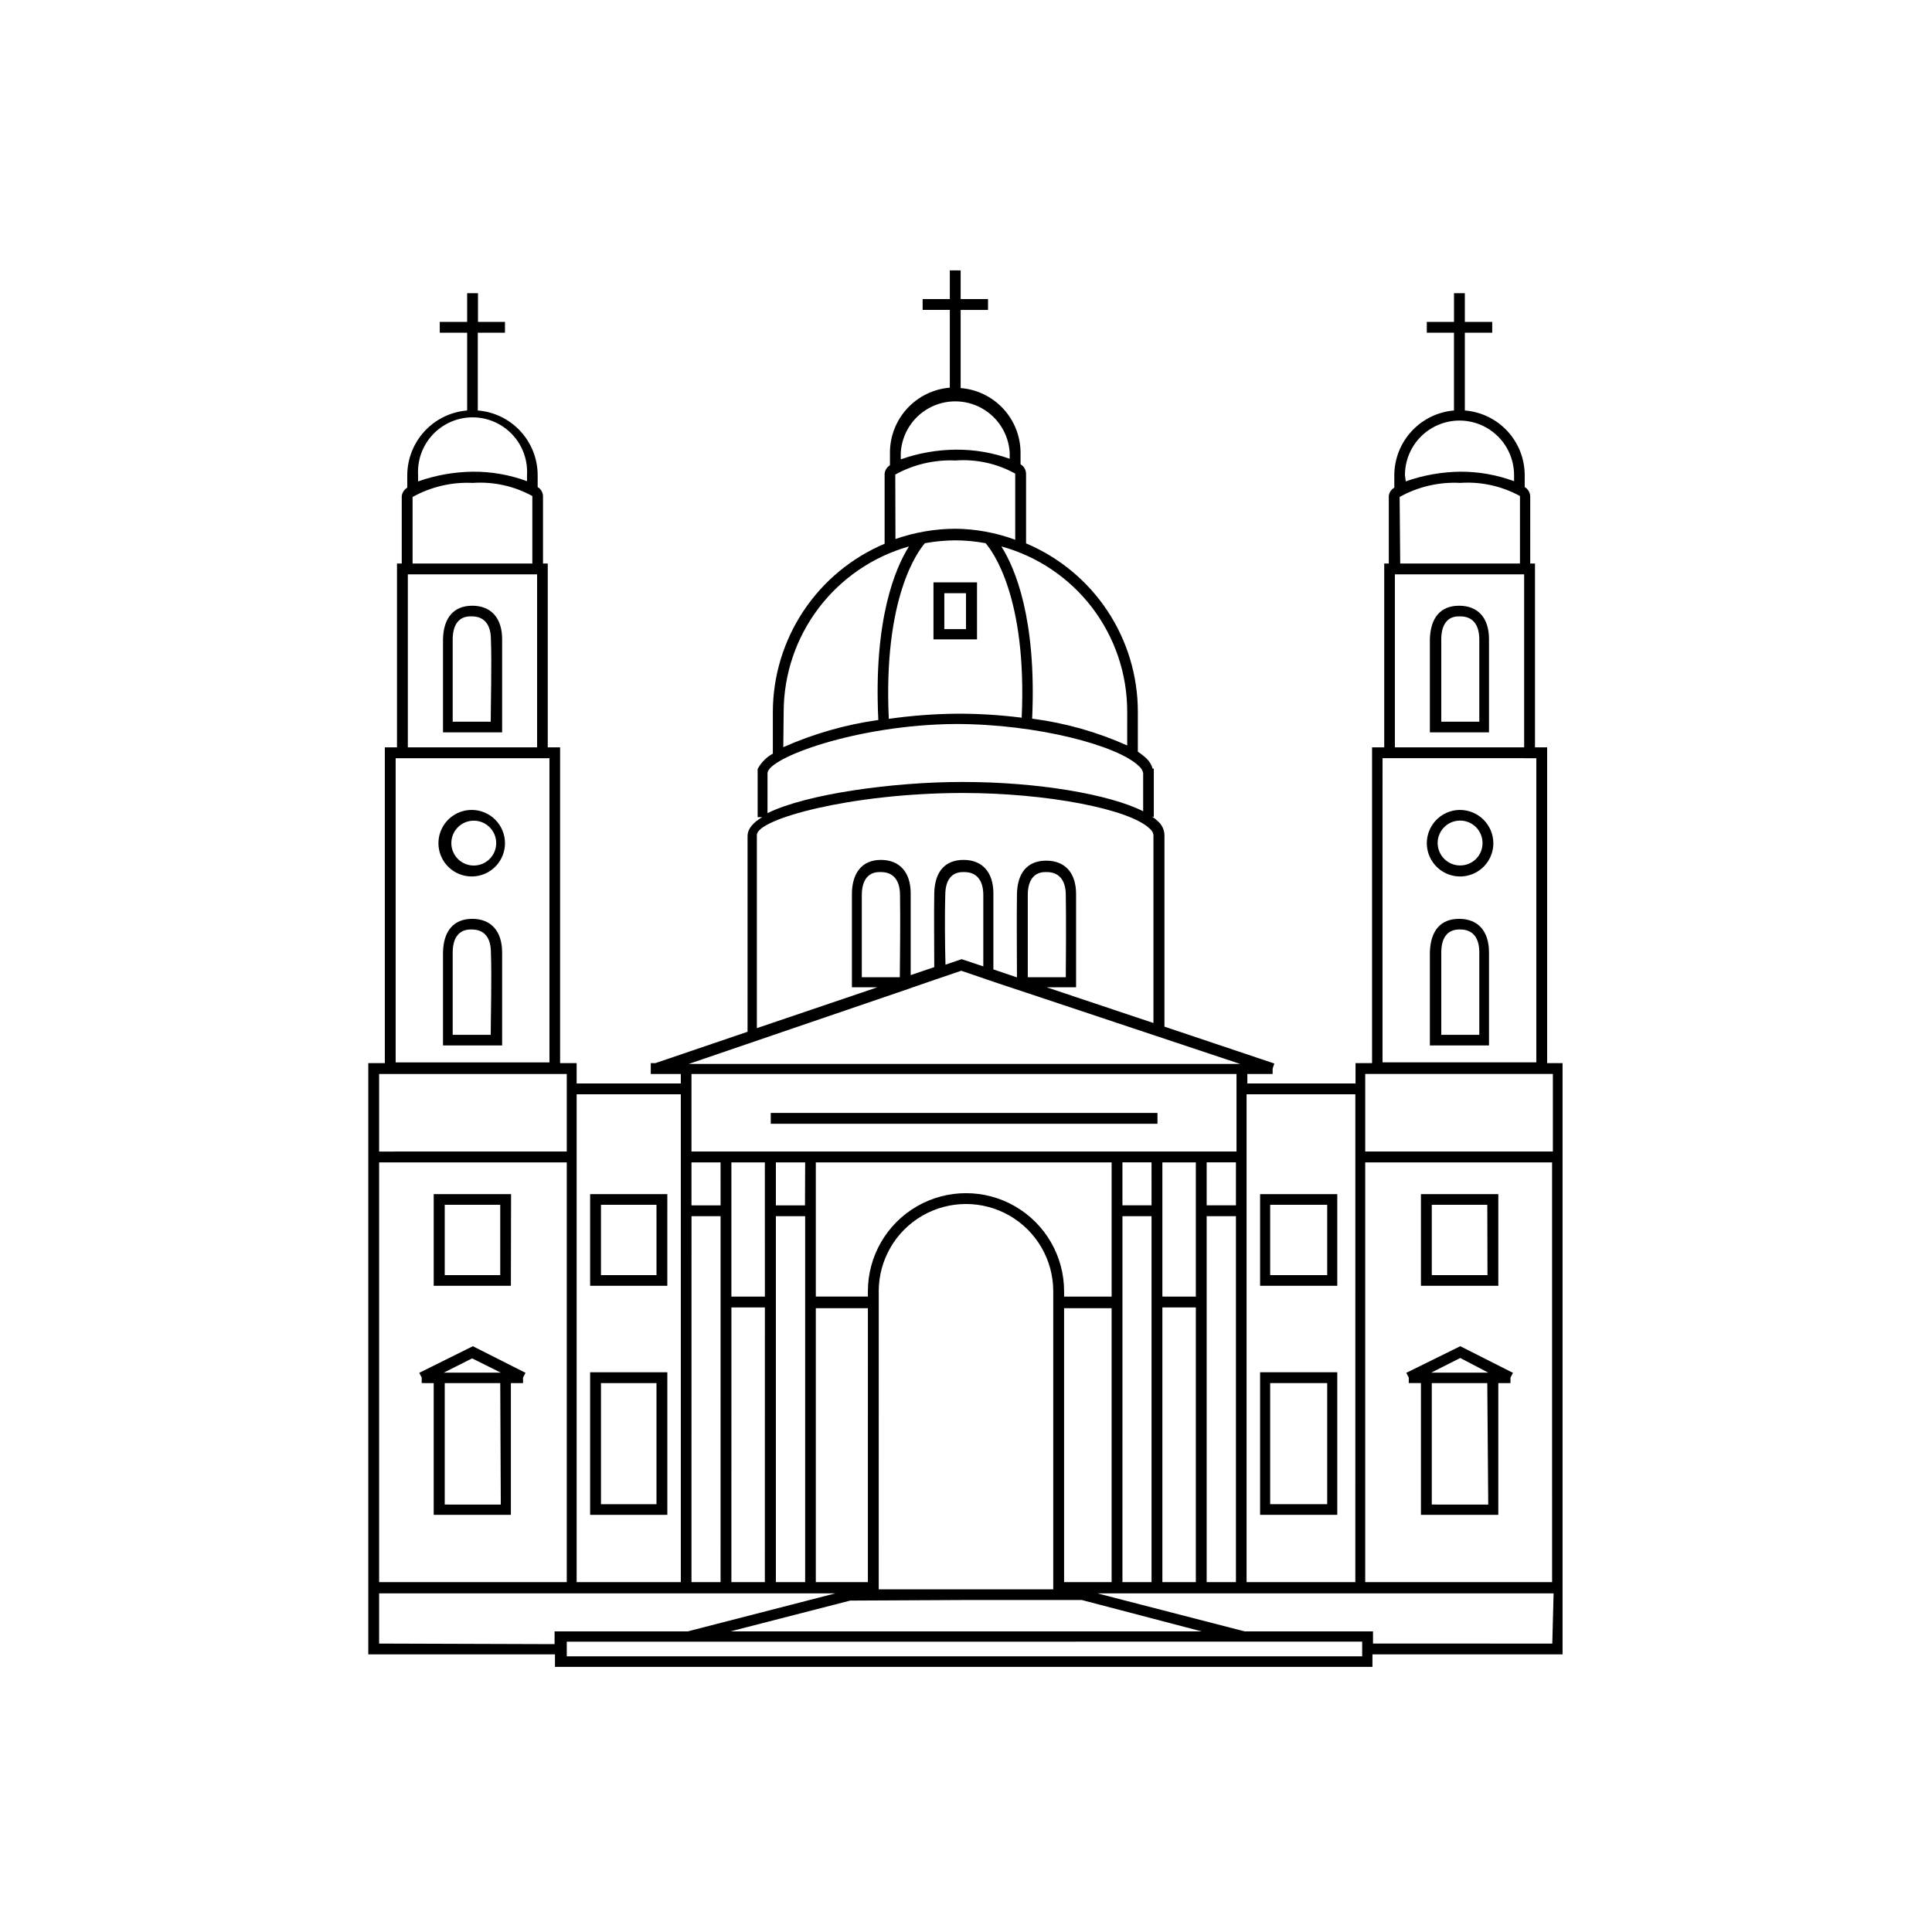 <?xml version="1.0" encoding="UTF-8"?>
<!-- Uploaded to: ICON Repo, www.svgrepo.com, Generator: ICON Repo Mixer Tools -->
<svg fill="#000000" width="800px" height="800px" version="1.1" viewBox="144 144 512 512" xmlns="http://www.w3.org/2000/svg">
 <g>
  <path d="m348.26 438.94h102.48v2.871h-102.48z"/>
  <path d="m279.44 460.46h-20.504v24.285h20.453zm-2.871 21.461h-14.711v-18.641h14.711z"/>
  <path d="m320.85 460.46h-20.457v24.285h20.453zm-2.871 21.461h-14.715v-18.641h14.711z"/>
  <path d="m320.85 545.45v-37.785h-20.457v37.785zm-17.586-34.914h14.711v32.094h-14.711z"/>
  <path d="m498.39 460.46h-20.453v24.285h20.453zm-2.668 21.461h-15.113v-18.641h15.113z"/>
  <path d="m498.39 507.66h-20.453v37.785h20.453zm-2.668 34.965h-15.113v-32.094h15.113z"/>
  <path d="m277.07 313.39c0-5.644-2.973-8.867-7.91-8.867s-7.656 3.223-7.758 8.918v23.227 1.41h15.668v-1.41-23.227zm-3.023 21.863h-10.078v-21.766c0-4.082 1.762-6.144 4.684-6.144h0.402c3.176 0 5.039 2.066 5.039 6.144 0.254 5.898-0.047 17.734-0.047 21.766z"/>
  <path d="m277.07 396.42c0-5.691-2.973-8.918-7.91-8.918s-7.656 3.223-7.758 8.918v23.227 1.41h15.668v-1.41-23.227zm-3.023 21.816h-10.078v-21.766c0-4.082 1.762-6.098 4.684-6.144h0.402c3.176 0 5.039 2.016 5.039 6.098 0.254 6.191-0.047 17.781-0.047 21.812z"/>
  <path d="m269.31 500.76-14.207 7.051 0.656 1.258v1.461l3.176 0.004v34.914h20.453v-34.914h3.223v-1.461l0.656-1.258zm7.406 7.004h-15.113l7.508-3.777zm0 34.965-14.859-0.004v-32.191h14.711z"/>
  <path d="m269.01 358.64c-3.566 0-6.781 2.148-8.145 5.441-1.367 3.293-0.609 7.086 1.91 9.609 2.523 2.519 6.312 3.273 9.609 1.91 3.293-1.363 5.441-4.578 5.441-8.145 0-2.34-0.93-4.582-2.582-6.234-1.652-1.652-3.894-2.582-6.234-2.582zm0 14.711c-3.059-0.281-5.398-2.848-5.398-5.922 0-3.07 2.34-5.637 5.398-5.918 1.664-0.152 3.316 0.398 4.551 1.527 1.238 1.125 1.941 2.719 1.941 4.391s-0.703 3.269-1.941 4.394c-1.234 1.125-2.887 1.68-4.551 1.527z"/>
  <path d="m541.07 460.46h-20.508v24.285l20.508-0.004zm-2.871 21.461h-14.762v-18.641h14.711z"/>
  <path d="m538.6 313.39c0-5.644-2.922-8.867-7.91-8.867s-7.609 3.223-7.758 8.918v23.227 1.41h15.668v-1.41-23.227zm-2.57 21.863h-10.078v-21.766c0-4.082 1.715-6.144 4.637-6.144h0.402c3.176 0 5.039 2.066 5.039 6.144v21.766z"/>
  <path d="m538.6 396.42c0-5.691-2.922-8.918-7.91-8.918s-7.609 3.223-7.758 8.918v23.227 1.41h15.668v-1.41-23.227zm-2.57 21.816h-10.078v-21.766c0-4.082 1.715-6.098 4.684-6.144l0.355-0.004c3.176 0 5.039 2.016 5.039 6.098v21.816z"/>
  <path d="m530.99 500.76-14.309 7.051 0.656 1.258v1.461h3.223v34.914l20.508 0.004v-34.914h3.223v-1.461l0.656-1.258zm7.406 7.004h-15.113l7.707-3.883zm0 34.965-14.961-0.004v-32.191h14.711z"/>
  <path d="m530.99 358.64c-3.57-0.02-6.801 2.113-8.18 5.406-1.383 3.293-0.641 7.094 1.879 9.625 2.516 2.531 6.312 3.297 9.613 1.934 3.301-1.359 5.453-4.578 5.453-8.148-0.027-4.84-3.926-8.762-8.766-8.816zm0 14.711c-2.414 0.02-4.598-1.422-5.531-3.648-0.934-2.227-0.43-4.793 1.277-6.5s4.277-2.211 6.504-1.281c2.227 0.934 3.664 3.121 3.644 5.535 0 1.562-0.621 3.062-1.727 4.168-1.105 1.105-2.606 1.727-4.168 1.727z"/>
  <path d="m554.01 425.74v-83.684h-3.223v-48.715h-1.258l-0.004-17.887c-0.047-0.77-0.391-1.492-0.957-2.016l-0.504-0.352v-3.176c-0.012-4.324-1.648-8.488-4.59-11.664-2.938-3.172-6.965-5.125-11.277-5.465v-20.605h7.254v-2.871h-7.254v-7.609h-2.871v7.609h-7.207v2.871h7.203v20.605h0.004c-4.301 0.363-8.309 2.324-11.234 5.496-2.93 3.168-4.566 7.32-4.586 11.633v3.324c-0.816 0.465-1.359 1.289-1.461 2.219v17.887h-1.211v48.715h-3.223v83.684h-4.383v5.391h-28.668v-2.519h6.699v-1.41l0.453-1.359-29.121-9.773 0.004-50.785c-0.047-1.395-0.664-2.707-1.715-3.625-0.465-0.453-0.969-0.855-1.512-1.211h0.402v-12.746h-0.301c-0.293-1.016-0.852-1.938-1.613-2.672-0.711-0.676-1.488-1.281-2.316-1.812v-10.629c-0.008-9.523-2.82-18.832-8.09-26.762s-12.758-14.129-21.535-17.828v-18.59c-0.051-0.77-0.391-1.488-0.957-2.016l-0.504-0.352v-3.074c-0.012-4.324-1.648-8.488-4.59-11.66-2.941-3.176-6.965-5.125-11.281-5.469v-20.707h7.254v-2.871h-7.254v-7.606h-2.871v7.609l-7.203-0.004v2.871h7.203v20.605c-4.324 0.355-8.359 2.324-11.297 5.516-2.941 3.195-4.574 7.375-4.57 11.715v3.328c-0.789 0.477-1.312 1.297-1.414 2.215v18.59c-8.766 3.707-16.25 9.91-21.516 17.84-5.269 7.926-8.086 17.23-8.105 26.75v11.035-0.004c-1.711 0.941-3.113 2.359-4.031 4.082v12.746h1.211c-2.418 1.461-3.879 3.074-3.879 5.039l-0.004 51.84-24.434 8.312h-1.211v2.871h7.961v2.519h-27.609v-5.391h-4.383v-83.684h-3.273v-48.715h-1.258v-17.887c-0.027-0.766-0.355-1.488-0.91-2.016l-0.504-0.352v-3.176c-0.012-4.324-1.648-8.488-4.59-11.664-2.938-3.172-6.965-5.125-11.277-5.465v-20.605h7.203v-2.871h-7.152v-7.609h-2.871v7.609h-7.258v2.871h7.254v20.605h0.004c-4.309 0.352-8.328 2.309-11.27 5.481-2.938 3.168-4.578 7.328-4.602 11.648v3.324c-0.797 0.48-1.336 1.297-1.461 2.219v17.887h-1.258l-0.004 48.715h-3.223v83.684h-4.383v156.68h49.473v3.324h216.64v-3.324h50.383v-156.68zm-37.684-155.83c0-5.164 2.758-9.938 7.231-12.52 4.473-2.586 9.984-2.586 14.457 0 4.477 2.582 7.231 7.356 7.231 12.52v1.613c-4.562-1.684-9.391-2.539-14.258-2.519-4.926 0.059-9.812 0.926-14.457 2.57zm-1.41 5.793c4.898-2.734 10.469-4.023 16.07-3.727 5.496-0.379 10.988 0.828 15.82 3.477v17.887h-31.738zm-1.258 20.504h34.258v45.848h-34.258zm-3.273 48.719 40.754 0.004v80.609h-40.758zm-2.82 83.684h47.961v20.555l-49.73 0.004v-20.559zm-4.383 5.391-0.004 129.28h-28.82v-129.28zm-31.645 29.426h-7.758v-11.387h7.758zm-10.629 24.184-8.867-0.004v-35.566h8.867zm-11.738-24.184h-7.711v-11.387h7.707zm-10.578 24.184h-12.594v-1.41l-0.004-0.004c0-9.285-4.957-17.867-13-22.512-8.043-4.644-17.953-4.644-25.996 0s-13 13.227-13 22.512v1.41h-13.801v-35.566h78.391zm-61.715-1.41-0.004-0.004c0-8.262 4.406-15.895 11.562-20.027 7.152-4.129 15.969-4.129 23.125 0 7.152 4.133 11.562 11.766 11.562 20.027v79h-46.25zm-19.547-22.773h-7.715v-11.387h7.758zm-10.629 24.184-8.875-0.004v-35.566h8.867zm-11.738-24.184h-7.715v-11.387h7.707zm-7.707 2.871h7.707l-0.008 96.98h-7.707zm10.578 24.184h8.867l-0.008 72.797h-8.867zm11.781-24.184h7.758v96.98h-7.758zm10.582 24.383h13.805l-0.004 72.598h-13.801zm39.801 77.336h30.684l31.738 8.312h-124.84l31.738-8.16zm25.996-4.734v-72.602h12.594v72.598zm15.469-96.984h7.707v96.98h-7.711zm10.578 24.184h8.867v72.797h-8.867zm11.738-24.184h7.758v96.98h-7.758zm-78.441-60.457 6.297-2.168 2.82-0.957 4.281-1.461 5.039 1.715 3.375 1.16 65.496 21.816h-146.11l58.996-20.152zm-2.871-2.871h-10.078v-21.766c0-4.031 1.762-6.098 4.684-6.098h0.402c3.176 0 5.039 2.066 5.039 6.144 0.102 5.898 0 17.535-0.051 21.516zm12.043-21.766c0-4.031 1.715-6.098 4.684-6.098h0.352c3.176 0 5.039 2.066 5.039 6.098v18.895l-5.742-1.914-4.281 1.461c-0.156-5.344-0.207-13.707-0.055-18.645zm31.941 21.766h-10.078v-21.766c0-4.031 1.715-6.098 4.684-6.098h0.352c3.176 0 5.039 2.066 5.039 6.098 0.102 5.945 0.051 17.582 0 21.562zm16.273-70.18-0.004 8.762c-8.004-3.586-16.492-5.981-25.191-7.102 1.211-26.551-4.586-40.004-8.16-45.645 9.59 2.629 18.051 8.34 24.078 16.25 6.023 7.91 9.285 17.586 9.273 27.531zm-63.184 1.711c-1.512-32.195 7.758-44.488 9.574-46.551 2.66-0.484 5.356-0.738 8.059-0.758 2.688 0.016 5.367 0.27 8.012 0.758 1.762 2.016 11.035 14.207 9.574 46.25v-0.004c-5.816-0.742-11.672-1.094-17.535-1.055-5.918 0.07-11.824 0.527-17.684 1.359zm3.176-70.535c0.293-4.953 3.106-9.41 7.453-11.809 4.344-2.394 9.617-2.394 13.961 0 4.348 2.398 7.16 6.856 7.453 11.809v1.613c-4.527-1.617-9.301-2.438-14.105-2.418h-0.305c-4.926 0.059-9.812 0.926-14.457 2.57zm-1.461 5.793v0.004c4.863-2.684 10.371-3.973 15.918-3.731 5.516-0.41 11.031 0.797 15.871 3.477v17.531c-5.066-1.871-10.418-2.859-15.82-2.922-5.418 0.02-10.801 0.938-15.918 2.723zm-29.574 62.828c0.027-9.914 3.285-19.547 9.273-27.445 5.992-7.898 14.391-13.633 23.926-16.336-3.578 5.691-9.422 19.246-8.113 45.996h0.004c-8.691 1.219-17.172 3.644-25.191 7.207zm-4.281 16.324c0-4.031 23.578-12.848 49.828-13.047 21.715 0 43.125 5.742 48.617 11.184l-0.004-0.004c0.582 0.469 0.977 1.133 1.109 1.867v10.078c-9.02-4.535-28.113-7.758-47.609-7.758h-0.605c-17.836 0-40.961 3.125-51.34 8.262zm-2.824 16.371c0-4.231 24.789-11.035 54.059-11.133h0.555c22.117 0 44.285 4.231 49.574 9.523 0.496 0.402 0.82 0.977 0.91 1.609v49.828l-28.312-9.473h7.809v-1.41-23.277c0-5.644-2.922-8.867-7.91-8.867s-7.656 3.223-7.758 8.867c-0.102 5.644 0 18.238 0 22.066l-6.246-2.117v-20.152c0-5.594-2.922-8.867-7.91-8.867-4.988 0-7.656 3.223-7.758 8.867-0.102 5.644 0 14.41 0 19.547l-6.246 2.117v-21.664c0-5.644-2.973-8.867-7.91-8.867-4.941 0.004-7.664 3.43-7.664 9.07v23.277 1.41h6.75l-31.941 10.832zm54.16 63.328h72.953v20.555l-144.44 0.004v-20.559zm-74.312 5.391v129.28h-27.609v-129.28zm-69.625-164.09c-0.234-3.977 1.18-7.871 3.914-10.77 2.731-2.898 6.535-4.543 10.52-4.543s7.789 1.645 10.523 4.543c2.731 2.898 4.144 6.793 3.91 10.77v1.613c-4.609-1.711-9.492-2.566-14.406-2.519-4.93 0.059-9.816 0.926-14.461 2.57zm-1.461 5.793c4.856-2.703 10.367-3.996 15.922-3.727 5.496-0.387 10.988 0.82 15.816 3.477v17.887h-31.738zm-1.258 20.504h34.258v45.848h-34.258zm-3.227 48.723h40.758v80.609h-40.758zm-2.871 83.684 48.215-0.004v20.555l-49.727 0.004v-20.559zm-1.512 23.426h49.727v111.24h-49.727zm0 127.52v-13.305h120.91l-39.145 10.078h-35.266v3.375zm260.52 3.375h-210.79v-3.879l210.79-0.004zm50.383-3.375-47.512-0.004v-3.223h-34.008l-39.047-10.078h120.91zm-49.578-16.277v-111.24h49.523l0.004 111.24z"/>
  <path d="m402.92 298.33h-11.539v15.113h11.539zm-2.922 12.395h-5.746v-9.52h5.746z"/>
 </g>
</svg>